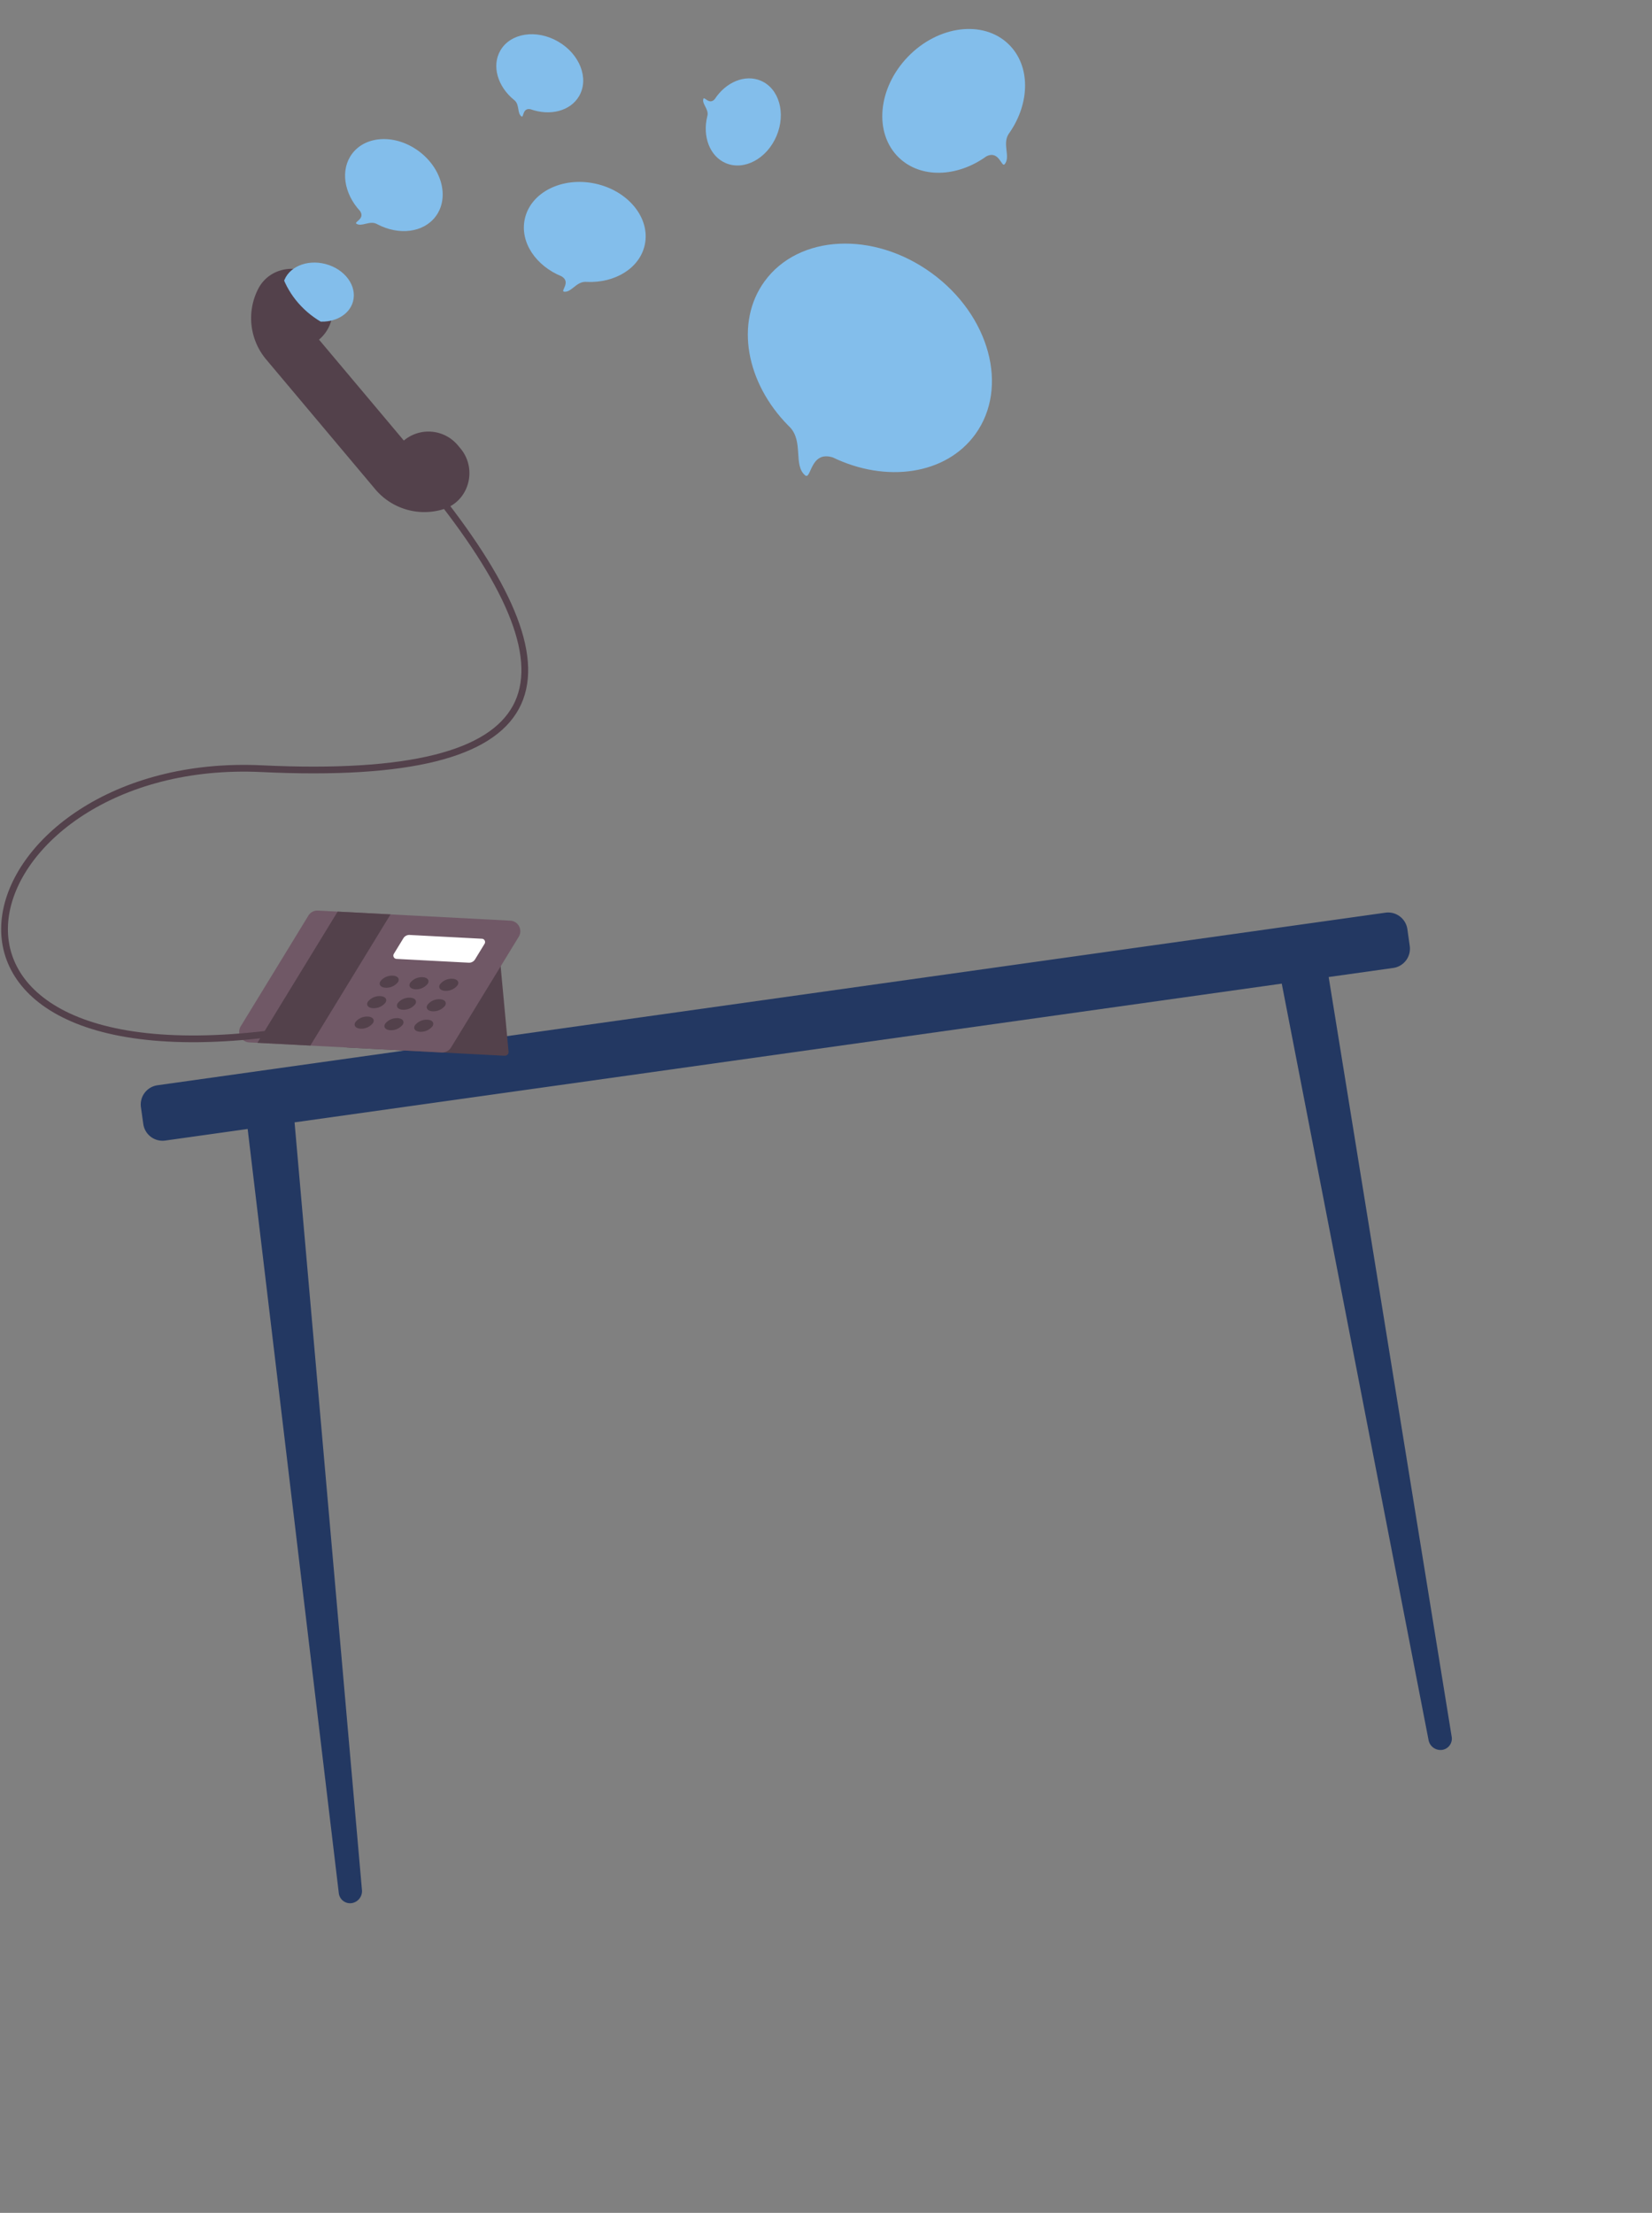 <svg xmlns="http://www.w3.org/2000/svg" width="489.978" height="656.34"><rect width="100%" height="100%" fill="#808080" stroke="none"/><defs><clipPath id="clip-path"><ellipse id="楕円形_84" data-name="楕円形 84" cx="23.344" cy="25.466" rx="23.344" ry="25.466" transform="rotate(-45.97 39.587 16.793)" fill="#fff" stroke="#707070" stroke-width="1"/></clipPath></defs><g id="グループ_4655" data-name="グループ 4655" transform="translate(4679.511 -5315.66)"><path id="長方形_13094" data-name="長方形 13094" transform="translate(-4679.511 5315.66)" fill="none" d="M0 0h489.978v656.34H0z"/><g id="グループ_4651" data-name="グループ 4651" transform="translate(-4692.198 5315.66)"><path id="パス_4396" data-name="パス 4396" d="M373.555 248.236H5.768A5.768 5.768 0 010 242.468v-5.023a5.769 5.769 0 015.768-5.768h19.326L20.325 3.6A3.378 3.378 0 0123.516 0h.3a3.615 3.615 0 013.443 3.586l11.886 228.09H334.82l11.886-228.09A3.615 3.615 0 01350.148 0h.3a3.378 3.378 0 013.191 3.6l-4.769 228.073h24.68a5.768 5.768 0 015.768 5.768v5.023a5.768 5.768 0 01-5.768 5.768" transform="rotate(172 213.898 274.077)" fill="#233862"/><path id="パス_4441" data-name="パス 4441" d="M36.407 18.614c0 8.1-8.15 14.665-18.2 14.665S0 26.713 0 18.614c0-7.09 6.245-13 14.545-14.369.115-.019.23-.036.345-.053C17.615 3.649 18.343.177 20.515 0 21.683-.092 19 3.231 22.19 4.3h-.005c8.138 1.463 14.222 7.315 14.222 14.312" transform="rotate(-167.96 104.812 34.85)" fill="#83beeb"/><g id="グループ_4493" data-name="グループ 4493" transform="rotate(3 -5092.71 1768.123)"><path id="パス_4421" data-name="パス 4421" d="M8.827 32.461h46.238c.932 0 1.438-.51 1.318-1.329l-4-27.388C52.132 2.054 49.495 0 47.572 0H1.333C.4 0-.1.51.018 1.329l4 27.388c.247 1.69 2.884 3.745 4.808 3.745" transform="translate(23.721 7.646)" fill="#53414b"/><path id="パス_4422" data-name="パス 4422" d="M3.138 40.107h57.128a3.134 3.134 0 002.757-1.642L81.347 4.628A3.135 3.135 0 0078.591 0H21.463a3.133 3.133 0 00-2.756 1.643L.383 35.479a3.134 3.134 0 002.756 4.627" fill="#705866"/><path id="パス_4423" data-name="パス 4423" d="M0 40.107h15.711L37.43 0H21.72z" transform="translate(5.589)" fill="#53414b"/><path id="パス_4424" data-name="パス 4424" d="M3.793 0A4.405 4.405 0 00.186 1.845C-.366 2.864.354 3.689 1.8 3.689a4.4 4.4 0 003.6-1.844C5.954.826 5.233 0 3.793 0" transform="translate(58.566 18.11)" fill="#53414b"/><path id="パス_4425" data-name="パス 4425" d="M3.794 0A4.4 4.4 0 00.185 1.845c-.551 1.019.169 1.844 1.61 1.844A4.4 4.4 0 005.4 1.845C5.953.826 5.233 0 3.794 0" transform="translate(55.178 24.367)" fill="#53414b"/><path id="パス_4426" data-name="パス 4426" d="M3.793 0A4.4 4.4 0 00.186 1.846C-.366 2.864.354 3.691 1.8 3.691a4.406 4.406 0 003.6-1.845C5.954.827 5.233 0 3.793 0" transform="translate(51.789 30.623)" fill="#53414b"/><path id="パス_4427" data-name="パス 4427" d="M3.793 0A4.4 4.4 0 00.185 1.845c-.551 1.019.169 1.844 1.61 1.844A4.4 4.4 0 005.4 1.845C5.953.826 5.233 0 3.793 0" transform="translate(49.721 18.11)" fill="#53414b"/><path id="パス_4428" data-name="パス 4428" d="M3.793 0A4.4 4.4 0 00.186 1.845C-.366 2.864.354 3.689 1.8 3.689a4.4 4.4 0 003.6-1.844C5.954.826 5.233 0 3.793 0" transform="translate(46.333 24.367)" fill="#53414b"/><path id="パス_4429" data-name="パス 4429" d="M3.793 0A4.4 4.4 0 00.186 1.846C-.366 2.864.354 3.691 1.8 3.691a4.406 4.406 0 003.6-1.845C5.954.827 5.233 0 3.793 0" transform="translate(42.945 30.623)" fill="#53414b"/><path id="パス_4430" data-name="パス 4430" d="M3.793 0A4.405 4.405 0 00.186 1.845C-.366 2.864.354 3.689 1.8 3.689a4.4 4.4 0 003.6-1.844C5.954.826 5.233 0 3.793 0" transform="translate(40.876 18.11)" fill="#53414b"/><path id="パス_4431" data-name="パス 4431" d="M3.793 0A4.4 4.4 0 00.186 1.845C-.366 2.864.354 3.689 1.8 3.689a4.4 4.4 0 003.6-1.844C5.954.826 5.233 0 3.793 0" transform="translate(37.488 24.367)" fill="#53414b"/><path id="パス_4432" data-name="パス 4432" d="M3.793 0A4.4 4.4 0 00.186 1.846C-.366 2.864.354 3.691 1.8 3.691a4.406 4.406 0 003.6-1.845C5.954.827 5.233 0 3.793 0" transform="translate(34.099 30.623)" fill="#53414b"/><path id="パス_4433" data-name="パス 4433" d="M.986 7.3h21.458a2.068 2.068 0 001.818-1.082l2.58-4.764A.984.984 0 0025.976 0H4.517A2.069 2.069 0 002.7 1.082L.12 5.847A.984.984 0 00.986 7.3" transform="translate(44.491 5.794)" fill="#fff"/></g><path id="パス_4434" data-name="パス 4434" d="M142.505 146.922c43.639 55.27 35.642 85.268-52.191 81.07s-117.629 96.151 7.82 77.913" fill="none" stroke="#53414b" stroke-miterlimit="10" stroke-width="2"/><path id="パス_4435" data-name="パス 4435" d="M27.847 5l3.142 2.447 30.848 24.029 3.476 2.706.924.72a19.04 19.04 0 016.7 19.927c-2.063 7.745-11.55 10.694-17.873 5.771l-.943-.733a11.358 11.358 0 01-1.981-15.942L21.291 19.9a11.355 11.355 0 01-15.939 1.977l-.942-.733C-1.913 16.217-1.376 6.3 5.629 2.4a19.041 19.041 0 0120.96 1.618z" transform="rotate(-167.96 82.718 69.421)" fill="#53414b"/><path id="パス_4436" data-name="パス 4436" d="M46.806 23.93c0 10.413-10.478 18.854-23.4 18.854S0 34.343 0 23.93C0 14.815 8.029 7.212 18.7 5.458c.147-.024.3-.047.444-.069 3.5-.7 4.433-5.161 7.226-5.386 1.5-.121-1.943 4.151 2.154 5.528h-.007c10.463 1.881 18.284 9.4 18.284 18.4" transform="rotate(134.03 158.204 84.642)" fill="#83beeb"/><path id="パス_4442" data-name="パス 4442" d="M26.561 13.58c0 5.909-5.946 10.7-13.28 10.7S0 19.488 0 13.58C0 8.407 4.556 4.092 10.611 3.1l.252-.039c1.985-.4 2.516-2.928 4.1-3.056.852-.069-1.1 2.356 1.222 3.137 5.937 1.064 10.376 5.333 10.376 10.438" transform="rotate(-67 140.272 -141.218)" fill="#83beeb"/><path id="パス_4440" data-name="パス 4440" d="M30.981 15.839c0 6.892-6.935 12.479-15.49 12.479S0 22.732 0 15.839C0 9.806 5.314 4.773 12.377 3.612l.294-.045C14.989 3.106 15.609.151 17.457 0c.994-.08-1.286 2.748 1.426 3.659 6.925 1.245 12.1 6.225 12.1 12.179" transform="rotate(-143 79.035 16.293)" fill="#83beeb"/><path id="パス_4437" data-name="パス 4437" d="M77.226 31.107C77.226 13.927 59.939 0 38.613 0S0 13.927 0 31.107c0 15.039 13.247 27.585 30.853 30.479h.008c.243.04.487.077.732.113 5.771 1.149 7.315 8.515 11.922 8.886 2.477.2-3.206-6.849 3.554-9.12h-.011c17.263-3.1 30.167-15.516 30.167-30.359" transform="rotate(36 39.187 425.757)" fill="#83beeb"/><path id="パス_4439" data-name="パス 4439" d="M26.985 10.87c0-6-6.041-10.87-13.493-10.87S0 4.867 0 10.87c0 5.255 4.629 9.639 10.781 10.65l.256.039c2.016.4 2.556 2.975 4.166 3.105.866.07-1.12-2.393 1.242-3.187 6.032-1.084 10.541-5.422 10.541-10.608" transform="rotate(30 72.864 313.528)" fill="#83beeb"/><g id="マスクグループ_49" data-name="マスクグループ 49" transform="rotate(161 73.884 62.172)" clip-path="url(#clip-path)"><path id="パス_4438" data-name="パス 4438" d="M21.363 8.605C21.363 3.853 16.581 0 10.681 0S0 3.853 0 8.605c0 4.16 3.664 7.631 8.535 8.431l.2.031c1.6.318 2.023 2.355 3.3 2.458.685.055-.887-1.895.983-2.523 4.775-.859 8.345-4.292 8.345-8.4" transform="rotate(-146 33.572 12.338)" fill="#83beeb"/></g></g></g></svg>